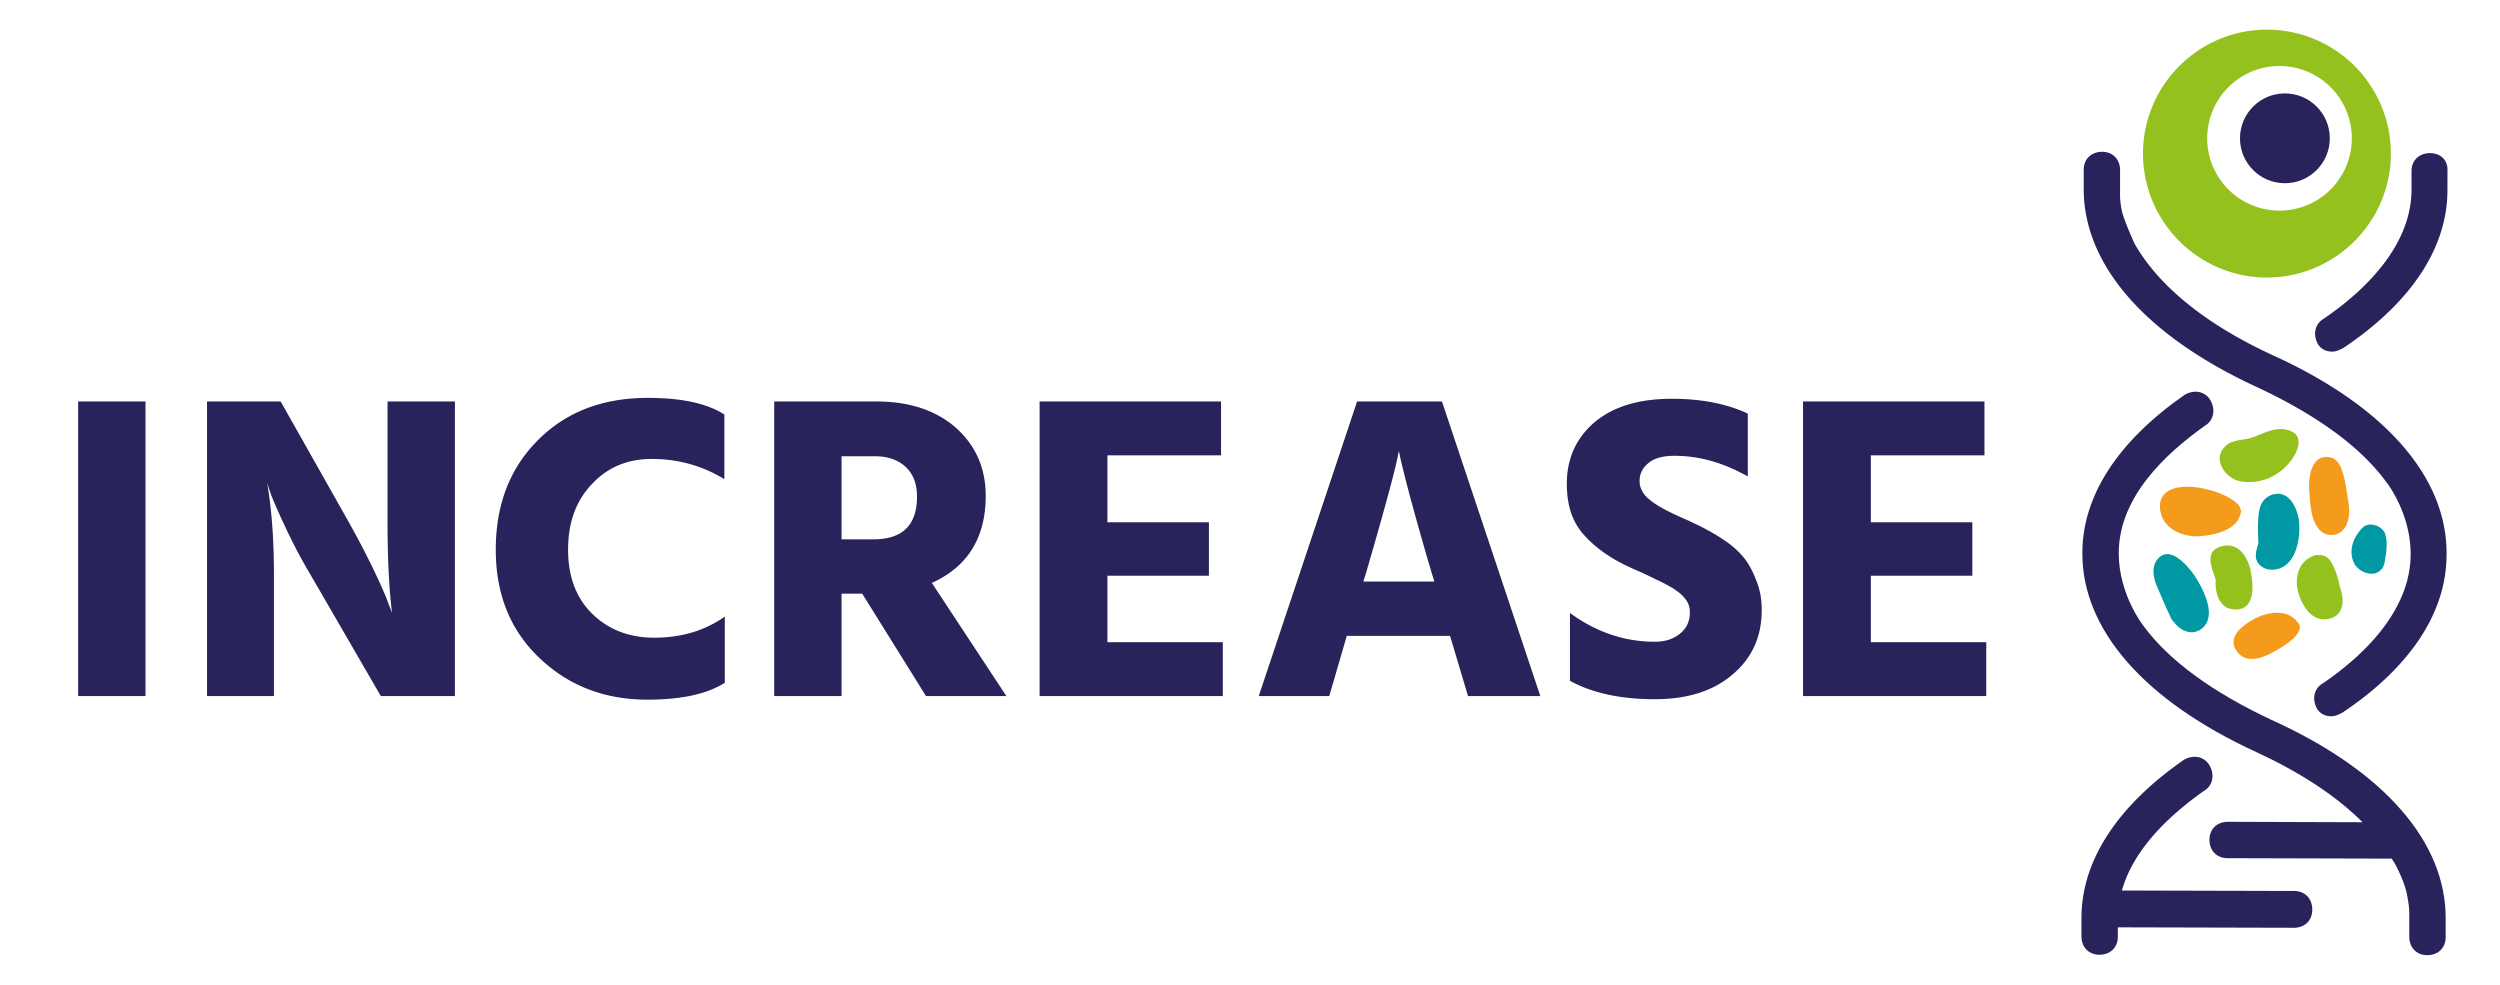 <svg xmlns="http://www.w3.org/2000/svg" viewBox="0 0 556.7 219.4"><style>.st0{fill:#0099a3}.st1{fill:#95c11f}.st2{fill:#f59b1b}.st3{fill:#29235c}</style><g id="Ebene_1"><path class="st0" d="M505.6 110.3c-1.7.7-2.4 2.3-2.6 3.9-.3 2.2-.2 4.5-.1 6.8-.4 1.3-.9 2.7-.3 4 .7 1.4 2.4 2.1 4.1 1.8 4.6-.7 5.5-6.8 5.3-10.1-.1-2.7-2-8.2-6.4-6.4z"/><path class="st1" d="M499 107.2c3.8.6 7.5-.7 10.2-3.5 2.4-2.5 4.7-7.2-.4-8.1-2.6-.4-4.9 1-7.2 1.8-1.9.7-4.5.4-6 1.9-3.2 2.9 0 7.4 3.4 7.9z"/><path class="st2" d="M490 119.4c3.4-.3 8.3-1.4 9-5.3.1-.4 0-.7-.2-1 0-.2-.1-.4-.3-.6-3.3-4-19.1-7.4-17.4 1.5.8 4 5.3 5.7 8.9 5.4z"/><path class="st0" d="M531.1 118.8c-.6-1.6-3.5-2.9-5.1-1.2-2.2 2.3-3.1 5.3-1.7 8 .9 1.6 4 3.2 5.9 1.3.9-.9.9-2.4 1.1-3.5.2-1.5.3-3.1-.2-4.6z"/><path class="st2" d="M518.7 119.1c3.9.4 4.8-4 4.3-6.9-.4-2.5-.7-5.5-1.6-7.8-.5-1.3-1.3-2.4-2.7-2.6-4.4-.7-4.8 5.4-4.4 8.4.1 2.9.7 8.5 4.4 8.9z"/><path class="st1" d="M519 125a2.9 2.9 0 00-2.6-1.4h-.8c-.1 0-.2 0-.2.1-3.2 1-4.2 4.2-3.9 6.8.3 2.6 2.4 7.7 6.3 7.4 4.2-.3 4.3-4.2 3.4-6.7-.5-1.9-1-4.4-2.2-6.2z"/><path class="st2" d="M511.5 138.4c-2.4-3-6.9-2-9.5-.6-2.6 1.4-6.1 4-4 7.1 2.1 3.2 6.1 1.5 8.4.2 1.7-.9 7.7-4.4 5.1-6.7z"/><path class="st0" d="M480.3 124.7c-1.2 1.6-.8 3.8-.1 5.6 1 2.3 2 4.8 3.1 7 0 .1 0 .2.1.3.1.2.2.3.3.5 0 0 0 .1.1.1l.1.1c1.5 2.1 4.2 3.5 6.5 1.6 3.4-2.9.1-8.9-1.7-11.7-1.7-2.4-5.7-7.1-8.4-3.5z"/><path class="st1" d="M501.2 127.2c-.5-2.6-2.4-6.5-6.3-5.6-4.2 1-2.4 4.7-1.5 7.5-.2 2.6.6 6.9 4.8 6.6 4.2-.3 3.5-5.9 3-8.5zm3.6-120.6c-15.2 0-27.6 12.4-27.6 27.6 0 15.2 12.4 27.6 27.6 27.6s27.6-12.4 27.6-27.6a27.6 27.6 0 00-27.6-27.6zm2.8 40.3a16.09 16.09 0 110-32.2 16.09 16.09 0 110 32.2z"/><circle class="st3" cx="508.8" cy="30.8" r="10"/><path class="st3" d="M505.8 160.3c-13-6.1-22.7-13.1-28.4-20.8 0 0-5.6-7-5.6-16.3 0-12.6 10.6-22.3 19.2-28.4 2-1.2 2.4-3.6 1.2-5.7-1.2-2-3.6-2.4-5.7-1.2-15.1 10.5-22.8 22.7-22.8 35.2-.1 17 13.7 32.9 38.8 44.4 9.9 4.6 17.8 9.8 23.6 15.6l-30-.1c-2.4 0-4.1 1.6-4.1 4s1.6 4.1 4 4.1l36.6.1c.2.4.5.8.7 1.1 2.3 4.4 2.7 6.7 2.9 8.1.3 1.4.3 2.9.3 4.1v4.1c0 2.4 1.6 4.1 4 4.1s4.1-1.6 4.1-4v-4.1c.1-17-13.6-32.9-38.8-44.3z"/><path class="st3" d="M510.8 198.4l-38.3-.1c2.7-9.6 11.2-17.2 18.3-22.2 2-1.2 2.4-3.6 1.2-5.7-1.2-2-3.6-2.4-5.7-1.2-15.1 10.5-22.8 22.7-22.8 35.2v4.1c0 2.4 1.6 4.1 4 4.1s4.1-1.6 4.1-4v-2.1l39.2.1c2.4 0 4.1-1.6 4.1-4 0-2.6-1.7-4.2-4.1-4.2zm-4.7-119.3c-15-6.9-25.5-15.5-30.8-24.9 0 0-2.5-5.4-2.9-7.7-.4-2.3-.3-3.3-.3-4.5v-4.1c0-2.4-1.6-4.1-4-4.1s-4.1 1.6-4.1 4v4.1c-.1 17 13.7 32.9 38.8 44.4 13 6.1 22.7 13.1 28.4 20.8 0 0 5.6 6.8 5.6 16.3 0 12.6-10.6 22.7-19.6 28.8-2 1.2-2.4 3.6-1.2 5.7.8 1.2 2 1.6 3.2 1.6.8 0 1.6-.4 2.4-.8 15.1-10.1 23.2-22.3 23.2-35.2.2-17.1-13.6-33-38.7-44.4zm35-45c-2.4 0-4.1 1.6-4.1 4v4.1c0 12.6-10.6 22.7-19.6 28.8-2 1.2-2.4 3.6-1.2 5.7.8 1.2 2 1.6 3.2 1.6.8 0 1.6-.4 2.4-.8C536.9 67.4 545 55.2 545 42.3v-4.1c.2-2.4-1.4-4.1-3.9-4.1zM32.4 155h-15V89.4h15V155zm28.7 0h-15V89.4h16.4l15.3 27.1c2.1 3.8 4 7.4 5.6 10.8 1.6 3.3 2.6 5.7 3.1 7.1l.8 2.1c-.6-4.8-1-11.4-1-19.9V89.4h15V155H84.8l-15.7-27.1c-2.1-3.5-3.9-7-5.5-10.4-1.6-3.4-2.7-5.9-3.3-7.5l-.8-2.4c1 5.8 1.5 12.6 1.5 20.3V155zm100.2-2.9c-4 2.5-9.7 3.7-17.1 3.7-9.6 0-17.6-3.1-24.1-9.3-6.5-6.2-9.7-14.2-9.7-24.1 0-10 3.1-18.1 9.4-24.4 6.3-6.3 14.4-9.4 24.5-9.4 7.4 0 13.1 1.2 17 3.7v14.4c-4.9-3-10.3-4.5-16.2-4.5-5.3 0-9.7 1.8-13.2 5.5-3.6 3.7-5.4 8.6-5.4 14.7 0 6 1.8 10.8 5.4 14.3 3.6 3.5 8.2 5.3 13.8 5.3 6.1 0 11.3-1.6 15.7-4.7v14.8zm26.1 2.9h-15V89.4h22.7c7.3 0 13.2 1.9 17.7 5.8 4.4 3.9 6.7 9 6.7 15.2 0 9.3-4 15.8-12 19.4l16.6 25.2h-17.9L192 132.2h-4.6V155zm7.4-53.4h-7.4v18.5h7.1c6.5 0 9.7-3.2 9.7-9.5 0-2.8-.8-5-2.5-6.6-1.7-1.6-4-2.4-6.9-2.4zm77.5 53.4h-40.8V89.4h40.4v12h-25.3v14.9h22.6v11.9h-22.6V143h25.7v12zm23.7 0h-15.7l21.9-65.6h18.9L343 155h-16.1l-4-13.4h-23L296 155zm8.3-27.8l-.7 2.3h15.8l-.7-2.3c-1.9-6.4-3.4-11.8-4.6-16.2-1.2-4.5-1.9-7.4-2.2-8.7l-.4-1.9c-.6 3.5-3 12.4-7.2 26.8zm88 8.7c0 5.9-2.2 10.7-6.5 14.3-4.3 3.7-10.1 5.5-17.3 5.5-7.7 0-14-1.4-18.9-4.1v-15.1c5.9 4.3 12.2 6.4 18.9 6.4 2.3 0 4.1-.6 5.6-1.8 1.5-1.2 2.2-2.8 2.2-4.7 0-.6-.1-1.3-.3-1.8-.2-.6-.6-1.1-1.1-1.7-.5-.5-1-1-1.5-1.3a16 16 0 00-2.1-1.3c-.9-.5-1.7-.9-2.4-1.2-.6-.3-1.6-.8-2.9-1.4-1.3-.6-2.3-1-3.1-1.4-4.2-1.9-7.6-4.3-10.2-7.2-2.6-2.9-3.8-6.6-3.8-11.4 0-5.6 2.1-10.2 6.2-13.7 4.2-3.5 9.9-5.2 17.2-5.2 6.6 0 12.2 1.1 16.9 3.3v14c-5.3-3-10.7-4.6-16.3-4.6-2.5 0-4.5.5-5.8 1.6-1.3 1-2 2.4-2 4s.8 3.1 2.4 4.3c1.6 1.3 4.1 2.6 7.3 4 2 .9 3.7 1.7 5 2.4 1.3.7 2.9 1.6 4.6 2.8a19 19 0 014.1 3.8c1 1.3 1.9 3 2.6 4.9.9 2.2 1.2 4.3 1.2 6.6zm50 19.1h-40.8V89.4h40.4v12h-25.3v14.9h22.6v11.9h-22.6V143h25.7v12z"/></g></svg>